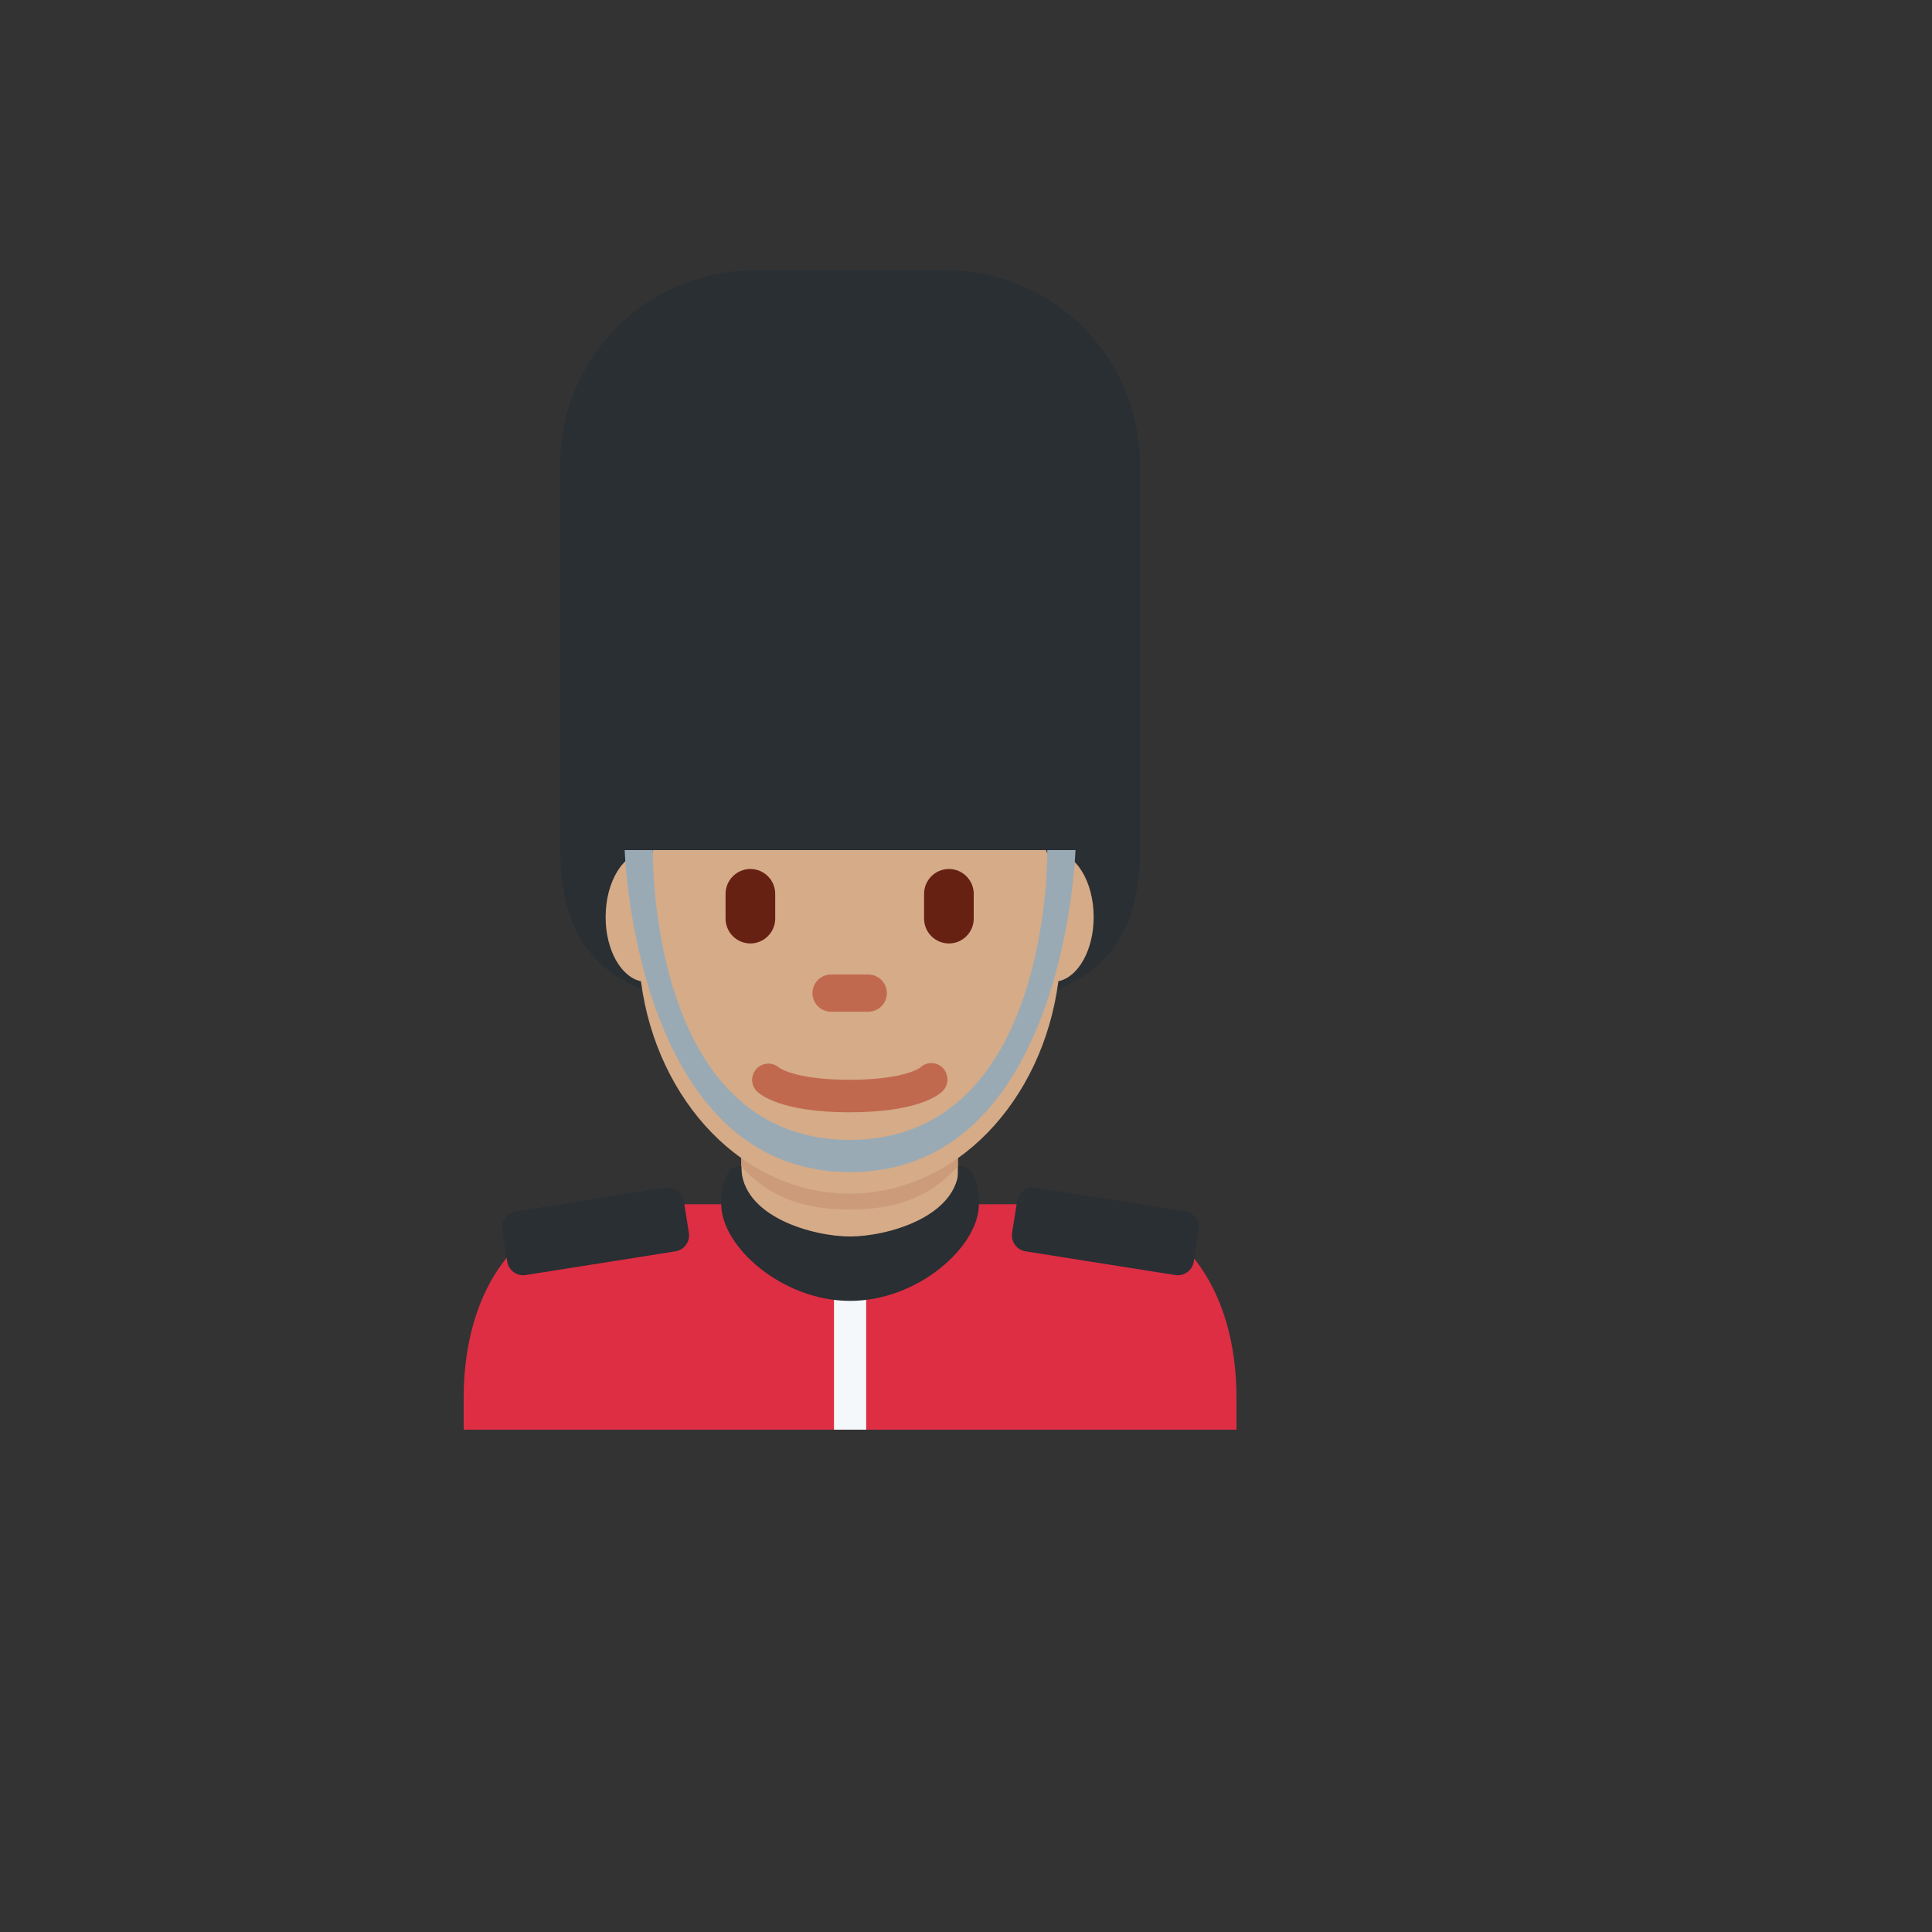 <svg xmlns="http://www.w3.org/2000/svg" version="1.1" xmlns:xlink="http://www.w3.org/1999/xlink" width="100%" height="100%" id="svgWorkerArea" viewBox="-25 -25 625 625" xmlns:idraw="https://idraw.muisca.co" style="background: white;"><rect x="-25" y="-25" width="625" height="625" fill="#333333" stroke="none"/><defs id="defsdoc"><pattern id="patternBool" x="0" y="0" width="10" height="10" patternUnits="userSpaceOnUse" patternTransform="rotate(35)"><circle cx="5" cy="5" r="4" style="stroke: none;fill: #ff000070;"></circle></pattern></defs><g id="fileImp-269979862" class="cosito"><path id="pathImp-38911825" fill="#DD2E44" class="grouped" d="M375 437.5C375 437.5 375 427.083 375 427.083 375 392.573 357.427 364.583 322.917 364.583 322.917 364.583 177.083 364.583 177.083 364.583 142.573 364.583 125 392.573 125 427.083 125 427.083 125 437.5 125 437.5 125 437.5 375 437.5 375 437.5 375 437.5 375 437.5 375 437.5"></path><path id="pathImp-521355364" fill="#292F33" class="grouped" d="M343.75 125C343.75 90.625 315.625 62.5 281.25 62.5 281.25 62.5 218.75 62.5 218.75 62.5 184.375 62.5 156.25 90.625 156.25 125 156.25 125 156.25 250 156.25 250 156.25 301.781 198.219 302.083 250 302.083 301.781 302.083 343.75 301.781 343.75 250 343.75 250 343.75 125 343.75 125 343.75 125 343.75 125 343.75 125"></path><path id="pathImp-539961818" fill="#D5AB88" class="grouped" d="M214.854 369.333C228.854 379.5 237.719 381.771 249.854 381.771 261.99 381.771 270.854 379.5 284.854 369.333 284.854 369.333 284.854 338.729 284.854 338.729 284.854 338.729 214.844 338.729 214.844 338.729 214.844 338.729 214.844 369.333 214.844 369.333 214.844 369.333 214.854 369.333 214.854 369.333"></path><path id="pathImp-314892098" fill="#CC9B7A" class="grouped" d="M214.792 352.25C224.562 363.281 236.667 366.26 249.833 366.26 263 366.26 275.104 363.271 284.875 352.25 284.875 352.25 284.875 324.219 284.875 324.219 284.875 324.219 214.792 324.219 214.792 324.219 214.792 324.219 214.792 352.25 214.792 352.25 214.792 352.25 214.792 352.25 214.792 352.25"></path><path id="pathImp-438760360" fill="#D5AB88" class="grouped" d="M328.802 271.667C328.802 260.042 322.917 250.615 315.646 250.615 314.979 250.615 314.344 250.771 313.708 250.927 313.615 250.615 313.542 250.302 313.438 250 313.438 250 186.281 250 186.281 250 186.177 250.302 186.115 250.615 186.01 250.927 185.379 250.746 184.729 250.641 184.073 250.615 176.802 250.615 170.917 260.042 170.917 271.667 170.917 282.344 175.906 291.073 182.344 292.438 187.438 331.333 215.688 361.135 249.865 361.135 284.042 361.135 312.292 331.333 317.385 292.438 323.823 291.062 328.802 282.344 328.802 271.667 328.802 271.667 328.802 271.667 328.802 271.667"></path><path id="pathImp-368267237" fill="#C1694F" class="grouped" d="M249.865 334.823C227.75 334.823 220.969 329.156 219.823 328.021 216.985 325.131 218.341 320.254 222.262 319.242 223.954 318.805 225.753 319.238 227.062 320.396 227.479 320.698 232.854 324.312 249.854 324.312 267.51 324.312 272.625 320.417 272.677 320.385 274.722 318.367 278.024 318.413 280.01 320.49 282.033 322.615 281.982 325.969 279.896 328.031 278.76 329.156 271.969 334.823 249.865 334.823 249.865 334.823 249.865 334.823 249.865 334.823M255.885 302.292C255.885 302.292 243.844 302.292 243.844 302.292 240.523 302.28 237.834 299.592 237.823 296.271 237.834 292.95 240.523 290.262 243.844 290.25 243.844 290.25 255.885 290.25 255.885 290.25 259.206 290.262 261.895 292.95 261.906 296.271 261.895 299.592 259.206 302.28 255.885 302.292 255.885 302.292 255.885 302.292 255.885 302.292"></path><path id="pathImp-80615428" fill="#662113" class="grouped" d="M217.75 280.208C213.319 280.197 209.73 276.608 209.719 272.177 209.719 272.177 209.719 264.146 209.719 264.146 209.719 259.729 213.333 256.115 217.75 256.115 222.167 256.115 225.781 259.729 225.781 264.146 225.781 264.146 225.781 272.177 225.781 272.177 225.758 276.603 222.176 280.185 217.75 280.208 217.75 280.208 217.75 280.208 217.75 280.208M281.969 280.208C277.538 280.197 273.949 276.608 273.938 272.177 273.938 272.177 273.938 264.146 273.938 264.146 273.938 259.729 277.552 256.115 281.969 256.115 286.385 256.115 290 259.729 290 264.146 290 264.146 290 272.177 290 272.177 289.988 276.608 286.4 280.197 281.969 280.208 281.969 280.208 281.969 280.208 281.969 280.208"></path><path id="pathImp-951965179" fill="#292F33" class="grouped" d="M193.521 379.802C193.521 379.802 145.052 387.479 145.052 387.479 142.212 387.923 139.547 385.985 139.094 383.146 139.094 383.146 137.469 372.854 137.469 372.854 137.025 370.014 138.963 367.349 141.802 366.896 141.802 366.896 190.271 359.219 190.271 359.219 193.112 358.775 195.776 360.712 196.229 363.552 196.229 363.552 197.854 373.844 197.854 373.844 198.292 376.683 196.356 379.344 193.521 379.802 193.521 379.802 193.521 379.802 193.521 379.802M306.75 379.802C306.75 379.802 355.219 387.479 355.219 387.479 358.059 387.923 360.724 385.985 361.177 383.146 361.177 383.146 362.802 372.854 362.802 372.854 363.246 370.014 361.308 367.349 358.469 366.896 358.469 366.896 310 359.219 310 359.219 307.159 358.775 304.495 360.712 304.042 363.552 304.042 363.552 302.417 373.844 302.417 373.844 301.979 376.683 303.915 379.344 306.75 379.802 306.75 379.802 306.75 379.802 306.75 379.802"></path><path id="pathImp-130298468" fill="#99AAB5" class="grouped" d="M186.198 250C186.198 250 184.385 343.75 249.875 343.75 315.365 343.75 313.802 250 313.802 250 313.802 250 322.917 250 322.917 250 322.917 250 319.719 354.167 250 354.167 180.281 354.167 177.083 250 177.083 250 177.083 250 186.198 250 186.198 250 186.198 250 186.198 250 186.198 250"></path><path id="pathImp-333702508" fill="#F5F8FA" class="grouped" d="M244.792 385.417C244.792 385.417 255.208 385.417 255.208 385.417 255.208 385.417 255.208 437.5 255.208 437.5 255.208 437.5 244.792 437.5 244.792 437.5 244.792 437.5 244.792 385.417 244.792 385.417"></path><path id="pathImp-170413538" fill="#292F33" class="grouped" d="M285.208 352.25C285.208 368.656 261.917 375 250 375 238.083 375 214.792 368.656 214.792 352.25 214.792 352.25 208.333 350.927 208.333 364.583 208.333 378.24 228 395.833 250 395.833 272 395.833 291.667 378.24 291.667 364.583 291.667 350.927 285.208 352.25 285.208 352.25 285.208 352.25 285.208 352.25 285.208 352.25"></path></g></svg>